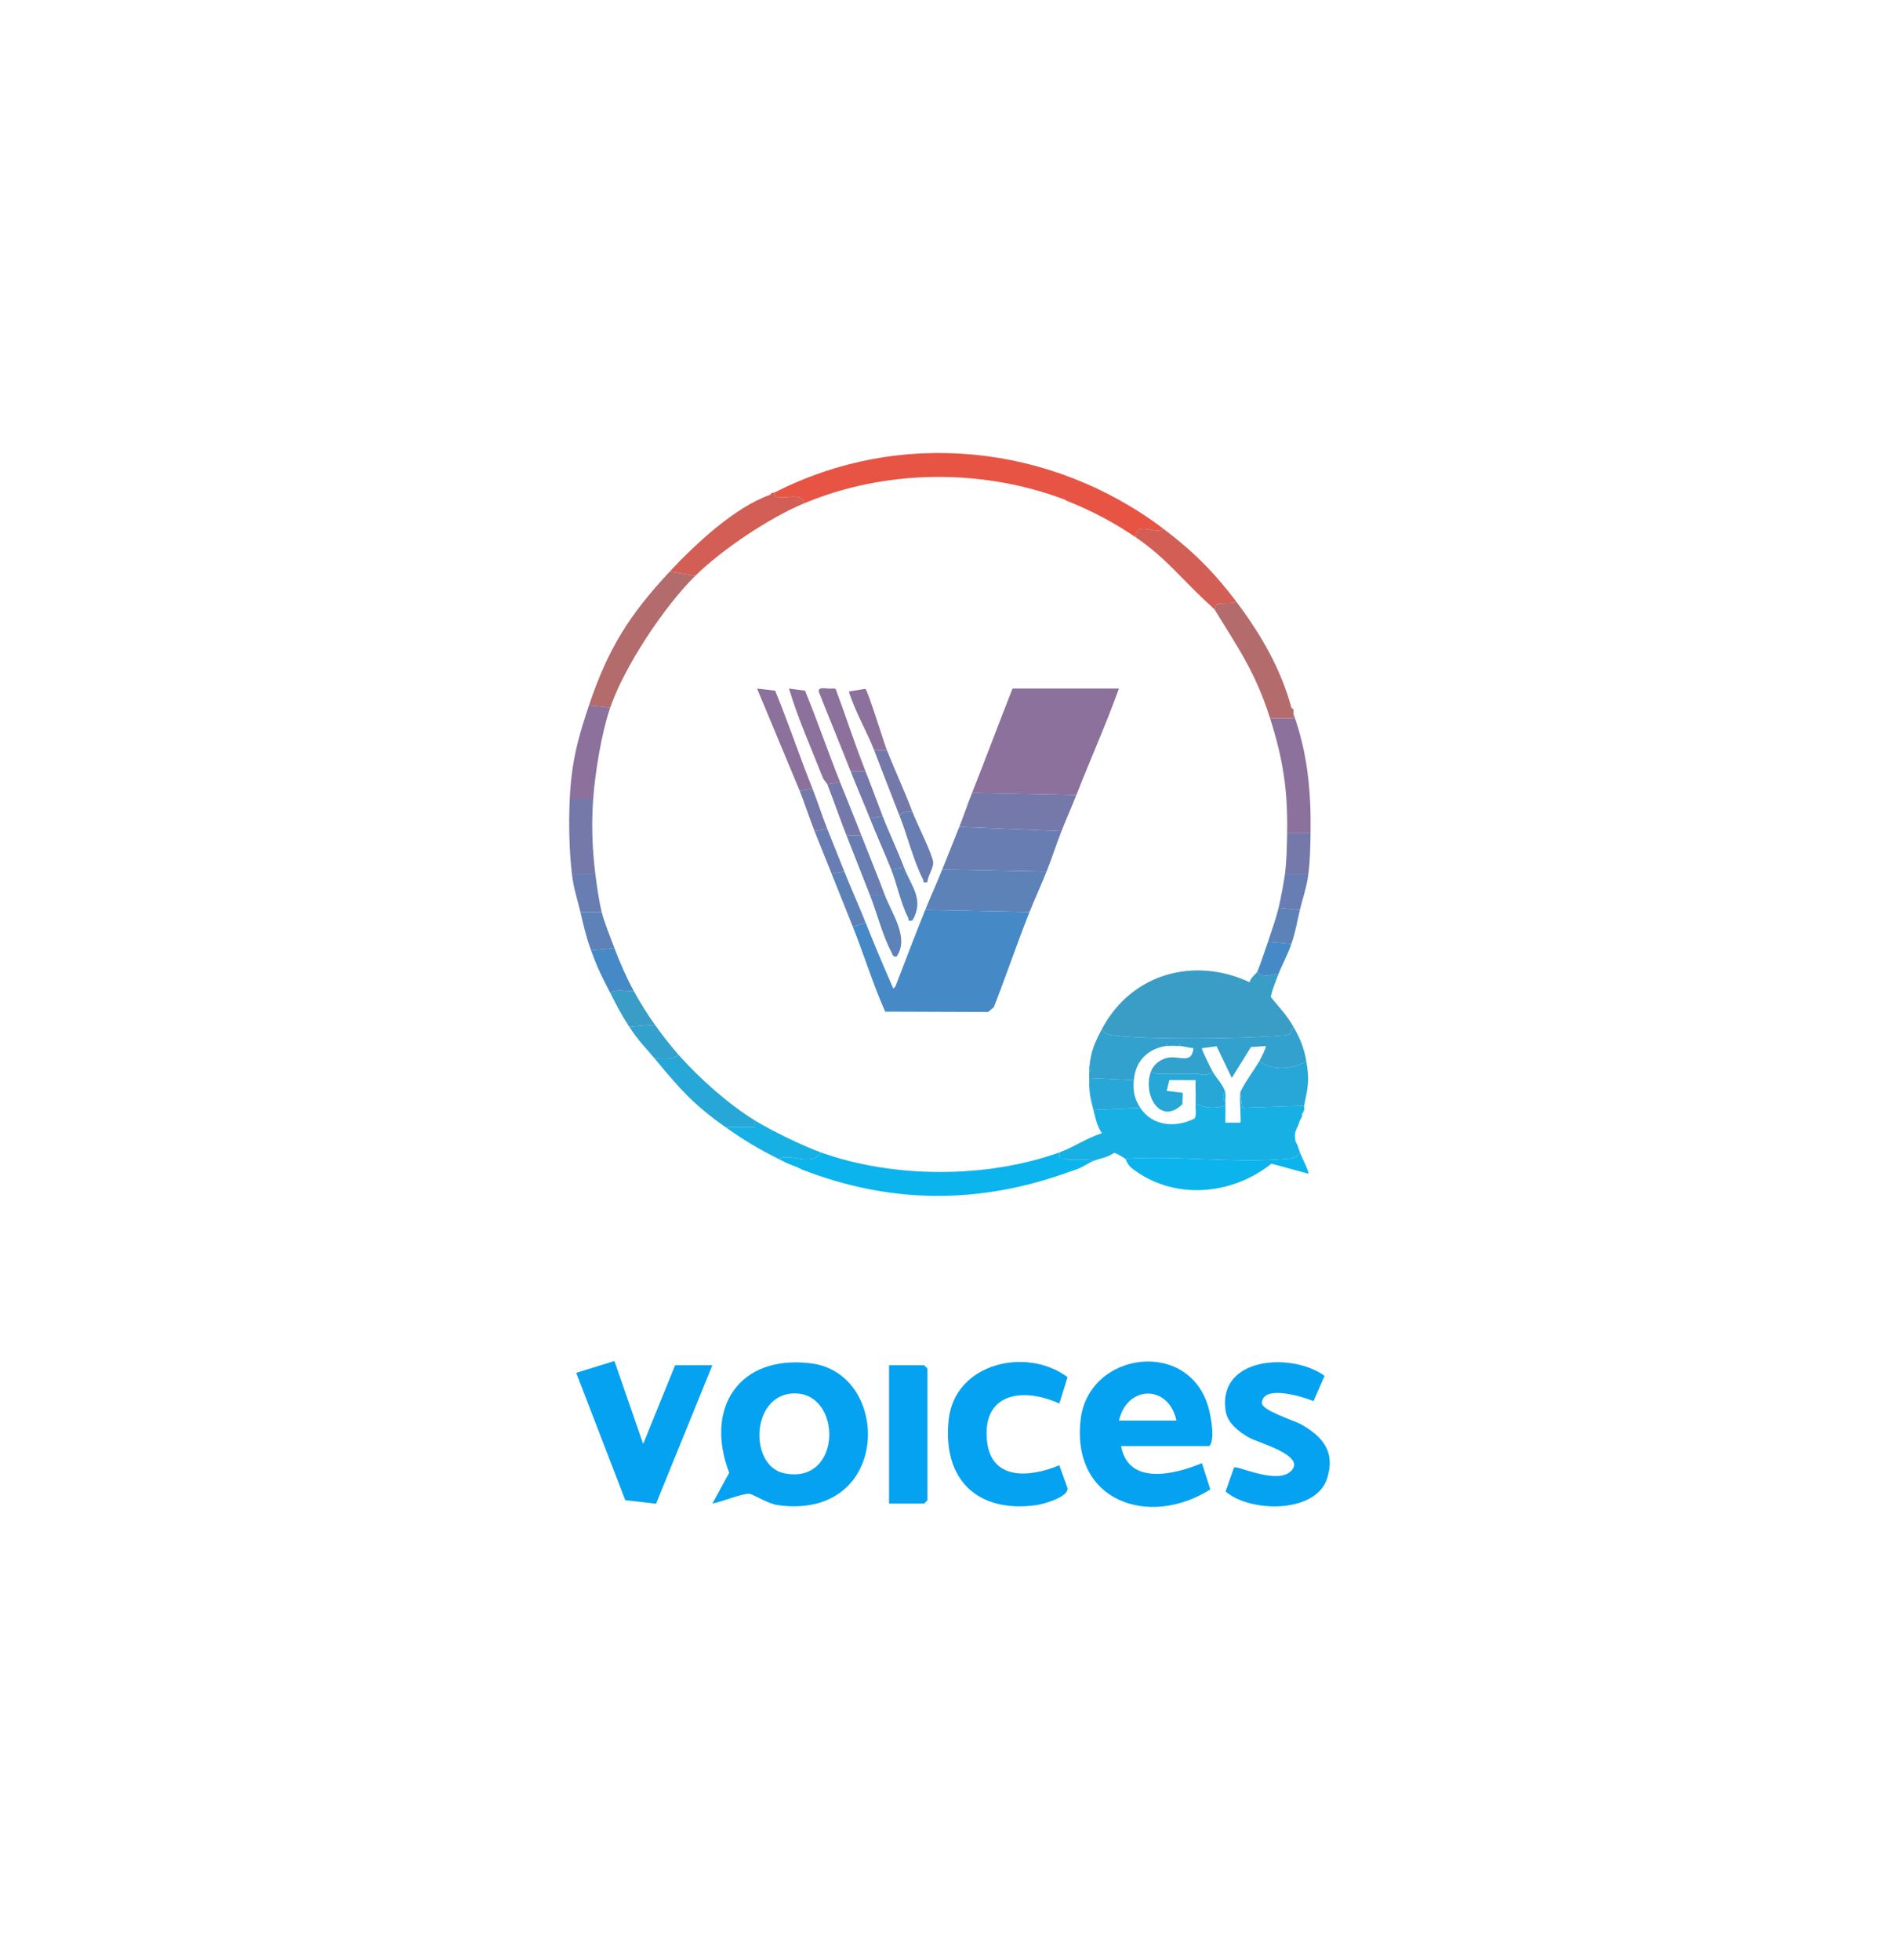 <svg xmlns="http://www.w3.org/2000/svg" id="katman_1" viewBox="0 0 751 775"><path d="M281.731,594.544l6.658-12.176c-9.893-25.727,3.976-46.829,32.383-43.262,32.046,4.023,31.682,62.229-13.153,56.061-4.039-.556-9.65-4.286-11.157-4.458-2.824-.323-11.33,3.3-14.73,3.836ZM313.5,550.999c-16.585.868-17.295,28.683-3.38,31.567,23.246,4.819,23.137-32.601,3.38-31.567Z" fill="#05a2f1"></path><path d="M443.358,571.825c2.848,15.767,21.277,11.216,31.98,6.733l3.311,10.385c-24.151,15.326-55.066,4.856-51.288-27.639,3.189-27.436,44.463-32.44,50.987-2.995.753,3.397,2.107,10.849-.053,13.516h-34.937ZM465.246,561.727c-3.098-14.387-19.558-14.054-22.73,0h22.73Z" fill="#05a2f1"></path><path d="M490.502,432.144l.838,5.895,24.418-.846c-.103.516.119,1.202,0,1.683l-.842,1.683c-.069.263.072.581,0,.841l-.842,1.683c-1.188,3.948-2.607,4.061-1.684,8.415l.842,1.683c.252.823.558,1.705.842,2.524-1.268,2.34-3.038,2.344-5.435,2.557-20.231,1.799-43.136-1.425-63.597-.032-.506-.459-3.893-2.393-4.486-2.363-2.41,1.854-5.742,2.209-8.142,3.205-3.928-1.395-6.971.277-11.387-.868-1.958-.508-2.413,1.115-2.082-2.498,5.377-1.927,11.216-5.912,16.838-7.588-2.055-2.966-2.505-5.897-3.368-9.241l18.521-.841c4.758,7.387,14.153,8.012,21.496,4.239.858-1.326.297-4.217.392-5.921,4.163,1.936,7.356,2.058,11.786.841.11,2.231-.083,4.503-.005,6.736l5.902-0c.449-.447-.422-9.857-.005-11.785Z" fill="#17b0e4"></path><path d="M435.781,406.901c11.471-21.788,36.373-28.854,58.451-18.476.117-1.652,2.602-3.356,3.004-4.244,2.202,2.909,5.485,1.196,8.418.841-.629,1.608-3.274,8.304-3.033,9.28,3.327,4.163,6.23,6.985,8.926,11.756l-1.623,2.974c-.968.317-1.967.34-2.972.427-15.594,1.341-51.377,1.747-66.555-.019-1.937-.225-3.687-.57-4.618-2.54Z" fill="#399dc6"></path><polygon points="281.722 539.85 259.442 594.608 247.277 593.211 227.875 542.852 242.989 538.167 254.357 570.979 266.99 539.85 281.722 539.85" fill="#05a2f1"></polygon><path d="M488.026,580.289c1.212-.943,17.319,7.049,22.698,1.236,5.733-6.196-13.386-10.997-17.105-13.236-3.966-2.387-8.193-5.616-8.927-10.425-3.262-21.376,26.278-23.204,39.13-13.82l-4.364,9.998c-3.971-1.677-20.02-6.699-20.412.684-.161,3.037,12.588,6.847,15.586,8.546,8.67,4.913,13.57,11.011,10.193,21.402-4.509,13.871-30.451,13.465-40.145,5.109l3.345-9.494Z" fill="#05a2f1"></path><path d="M418.936,554.996c-14.165-6.473-30.568-4.415-28.611,14.729,1.64,16.045,17.301,14.41,28.611,9.674l3.249,9.048c.506,3.467-9.384,6.318-12.299,6.72-23.585,3.252-37.273-10.338-34.704-33.846,2.443-22.357,30.762-28.88,47.019-16.757l-3.265,10.432Z" fill="#05a2f1"></path><path d="M460.195,209.16c-3.215,2.558-11.047-3.614-10.944,3.366-8.389-5.726-17.481-10.577-26.939-14.305-.459-.181-.964-.573-1.684-.841-32.658-12.171-70.471-11.797-102.706,1.683-.638-5.792-11.62.372-11.786-4.207,49.876-25.647,109.725-19.272,154.059,14.305Z" fill="#e75444"></path><path d="M418.944,455.705c-.33,3.613.124,1.99,2.082,2.498,4.417,1.145,7.459-.527,11.387.868-2.076.862-3.942,2.318-6.735,3.366l-2.526.841c-35.529,12.972-70.703,12.936-106.073-.841l-1.684-.841c-1.416-.581-2.792-1.044-4.209-1.683l-1.684-.841c-.567-.268-1.122-.564-1.684-.841,5.132-2.406,13.238,3.332,16.837-2.524,28.773,10.287,65.508,10.313,94.288,0Z" fill="#0cb4ed"></path><path d="M516.599,419.523c-4.786,3.473-14.005,4.022-18.521,0,.465-.837,2.869-5.572,2.521-5.885l-5.898.407-7.556,12.203-6.011-12.517-5.787.752c-.339.379,3.61,8.111,4.21,9.247-3.016,2.317-4.435.841-6.314.841h-12.628c-1.892,0-2.983.552-5.472-.841.956-2.603,3.359-4.588,6.037-5.322,5.11-1.398,10.021,2.903,10.801-3.926-1.709-.158-3.345-.639-5.052-.85l-.421-.823-.421.823c-1.245-.099-2.98-.121-4.209,0l-.421-.823-.421.823c-7.269,1.16-11.988,6.004-12.628,13.463l-17.679-.841c.003-.837-.049-1.691,0-2.524l.823-.421-.823-.421c.605-7.013,1.867-9.94,5.051-15.988.93,1.97,2.681,2.315,4.618,2.54,15.178,1.767,50.961,1.36,66.555.019,1.005-.086,2.004-.11,2.972-.427l1.623-2.974c2.613,4.624,4.125,8.08,5.051,13.463Z" fill="#32a1cd"></path><polygon points="351.596 594.544 351.596 539.85 365.487 539.85 366.749 541.112 366.749 593.282 365.487 594.544 351.596 594.544" fill="#05a2f1"></polygon><path d="M274.987,227.672c-12.266,12.063-28.127,35.965-33.674,52.17l-8.418-.841c7.572-22.535,15.936-35.801,31.99-53.011l10.102,1.683Z" fill="#b46b6b"></path><path d="M514.074,455.705c.466,1.347,3.872,7.904,3.362,8.41l-14.627-3.973c-15.725,12.626-38.86,14.582-55.172,1.805-1.956-1.532-2.269-3.422-2.595-3.718,20.461-1.393,43.365,1.831,63.597.032,2.397-.213,4.167-.216,5.435-2.557Z" fill="#0cb4ed"></path><path d="M306.136,194.856c.166,4.58,11.148-1.584,11.786,4.207-13.75,5.75-32.309,18.159-42.934,28.609l-10.102-1.683c9.973-10.691,25.516-25.321,39.567-30.292.31-.11.624-.561.842-.841h.842Z" fill="#d25e55"></path><path d="M510.706,279.842c.094.35.517.66.842.841.112.515-.147,1.278,0,1.683l.007,1.681-9.267.002c-5.657-17.863-12.348-27.43-21.888-42.914.195-4.389,5.678-1.388,8.418-3.366,9.602,12.703,17.722,26.569,21.888,42.072Z" fill="#b46b6b"></path><path d="M518.283,329.488h-9.26c.302-17.126-1.61-29.254-6.735-45.438l9.267-.002-.007-1.681c5.604,15.483,6.994,30.76,6.735,47.121Z" fill="#8b719b"></path><path d="M516.599,419.523c1.363,7.924.653,10.19-.842,17.67l-24.418.846-.838-5.895c.496-2.294,6.077-9.922,7.577-12.622,4.516,4.022,13.735,3.473,18.521,0Z" fill="#26a7d7"></path><path d="M460.195,209.16c11.582,8.772,19.853,17.006,28.623,28.609-2.74,1.978-8.223-1.024-8.418,3.366-.153-.248-.578-.573-.842-.841-.278-.283-.53-.592-.842-.841-10.493-9.379-17.128-18.506-29.465-26.926-.103-6.98,7.729-.807,10.944-3.366Z" fill="#d25e55"></path><path d="M298.559,443.083l.005,2.526-11.791-.002c-12.883-9.115-18.114-15.281-27.781-26.926,3.23-.092,6.72.813,9.26-1.683,8.261,9.335,19.699,19.532,30.307,26.085Z" fill="#26a7d7"></path><path d="M241.313,279.842c-3.414,9.972-5.978,25.621-6.735,36.182h-9.26c.651-14.309,3.079-23.64,7.577-37.024l8.418.841Z" fill="#8b719b"></path><path d="M234.578,316.024c-.698,9.742-.379,19.645.842,29.451h-9.26c-1.083-9.59-1.284-19.724-.842-29.451h9.26Z" fill="#7479a9"></path><path d="M324.657,455.705c-3.599,5.856-11.705.118-16.837,2.524-7.876-3.889-13.892-7.56-21.046-12.622l11.791.002-.005-2.526c6.334,3.913,19.105,10.122,26.098,12.622Z" fill="#17b0e4"></path><path d="M242.997,374.926c2.083,5.543,4.764,11.626,7.577,16.829-2.921.39-6.972-.983-9.26.841-3.3-6.423-5.093-9.892-7.577-16.829l9.26-.841Z" fill="#4689c7"></path><path d="M250.574,391.755c2.395,4.43,5.509,9.349,8.418,13.463l-10.102.841c-3.385-5.172-4.818-8.093-7.577-13.463,2.289-1.825,6.339-.451,9.26-.841Z" fill="#399dc6"></path><path d="M518.283,329.488c-.088,5.583-.159,10.414-.842,15.988h-9.26c.647-5.03.752-10.882.842-15.988h9.26Z" fill="#7479a9"></path><path d="M258.992,405.218c2.551,3.608,6.344,8.485,9.26,11.78-2.541,2.496-6.03,1.591-9.26,1.683-3.86-4.651-6.238-6.716-10.102-12.622l10.102-.841Z" fill="#32a1cd"></path><path d="M235.42,345.475c.546,4.385,1.488,10.961,2.526,15.146h-8.418c-1.242-5.217-2.709-9.32-3.367-15.146h9.26Z" fill="#687db1"></path><path d="M237.946,360.621c.967,3.899,3.544,10.293,5.051,14.305l-9.26.841c-2.171-6.066-2.765-9.077-4.209-15.146h8.418Z" fill="#5c82b8"></path><path d="M514.074,359.78c-1.19,5.025-1.616,8.276-3.367,13.463l-9.26-.841c1.266-3.699,3.362-9.863,4.209-13.463l8.418.841Z" fill="#5c82b8"></path><path d="M517.441,345.475c-.668,5.449-2.223,9.475-3.367,14.305l-8.418-.841c.808-3.435,2.085-10.041,2.526-13.463h9.26Z" fill="#687db1"></path><path d="M510.706,373.243c-1.465,4.34-3.546,7.932-5.051,11.78-2.933.354-6.216,2.068-8.418-.841,1.038-2.289,3.213-8.872,4.209-11.78l9.26.841Z" fill="#4689c7"></path><path d="M425.679,462.437c-.948.356-1.758.561-2.526.841l2.526-.841Z" fill="#26a7d7"></path><path d="M514.916,440.559l.842-1.683c-.29,1.168-.818,1.592-.842,1.683Z" fill="#32a1cd"></path><path d="M514.074,443.083l.842-1.683c-.219.796-.736,1.33-.842,1.683Z" fill="#32a1cd"></path><path d="M513.232,453.18l-.842-1.683c.019.092.591.863.842,1.683Z" fill="#32a1cd"></path><path d="M311.187,459.912c-.594-.267-1.119-.575-1.684-.841l1.684.841Z" fill="#32a1cd"></path><path d="M317.08,462.437c-.661-.257-1.177-.633-1.684-.841l1.684.841Z" fill="#32a1cd"></path><path d="M511.548,280.683c-.325-.181-.748-.491-.842-.841.345.151.765.487.842.841Z" fill="#8b719b"></path><path d="M304.452,195.697l.842-.841c-.218.28-.531.732-.842.841Z" fill="#e75444"></path><path d="M479.558,423.73c1.273,2.41,4.388,5.399,5.051,8.415-1.302.353-1.251,3.087,0,3.366.052.552-.027,1.127,0,1.683-4.43,1.216-7.623,1.095-11.786-.841.17-3.061-.122-6.194.005-9.261l-10.376-.026-1.062,4.281,6.387.795-.173,4.464c-8.658,8.675-15.844-3.657-12.459-12.875,2.489,1.393,3.58.841,5.472.841h12.628c1.879,0,3.297,1.476,6.314-.841Z" fill="#26a7d7"></path><path d="M448.409,427.096c-.374,4.362.17,7.282,2.526,10.939l-18.521.841c-1.385-5.36-1.703-6.807-1.684-12.622l17.679.841Z" fill="#26a7d7"></path><path d="M422.312,198.221l-1.684-.841c.72.268,1.225.661,1.684.841Z" fill="#b46b6b"></path><path d="M461.879,413.632c-.277.027-.57-.043-.842,0l.421-.823.421.823Z" fill="#399dc6"></path><path d="M466.93,413.632c-.275-.034-.563.022-.842,0l.421-.823.421.823Z" fill="#399dc6"></path><path d="M430.73,423.73c.016-.279-.024-.564,0-.841l.823.421-.823.421Z" fill="#26a7d7"></path><path d="M479.558,240.294c-.297-.261-.548-.579-.842-.841.312.25.564.558.842.841Z" fill="#b46b6b"></path><path d="M407.158,360.621c-4.95,12.403-9.252,25.185-14.116,37.64l-2.301,1.907-40.685-.147c-4.838-10.912-8.351-22.448-12.771-33.51l5.051-1.683c3.477,8.717,7.169,17.488,10.944,26.085l.842-.841c3.844-10.112,7.761-20.252,11.786-30.292l41.251.841Z" fill="#4689c7"></path><path d="M384.428,313.5c5.45-13.681,10.595-27.529,15.995-41.231h42.093c-5.137,14.199-11.314,28.034-16.837,42.072l-41.251-.841Z" fill="#8b719b"></path><path d="M419.786,328.646c-2.069,5.241-3.793,10.72-5.893,15.988l-41.251-.841c2.233-5.609,4.505-11.23,6.735-16.829l40.409,1.683Z" fill="#687db1"></path><path d="M413.893,344.634c-2.139,5.365-4.612,10.669-6.735,15.988l-41.251-.841c2.145-5.351,4.612-10.655,6.735-15.988l41.251.841Z" fill="#5c82b8"></path><path d="M425.679,314.341c-1.892,4.81-4.014,9.546-5.893,14.305l-40.409-1.683c1.758-4.414,3.278-9.013,5.051-13.463l41.251.841Z" fill="#7479a9"></path><path d="M321.289,311.817l-5.051.841-16.837-40.38,7.156.831c5.235,12.755,9.64,25.915,14.731,38.708Z" fill="#8b719b"></path><path d="M332.233,309.293l-5.051.841c-.215-.548-1.359-1.535-1.839-2.761-4.556-11.633-9.748-23.106-13.312-35.099l6.312.836c4.948,11.925,9.098,24.21,13.89,36.183Z" fill="#8b719b"></path><path d="M336.443,305.085c-4.135-10.54-8.477-21.021-12.634-31.562-.381-2.457,4.023-.792,5.522-1.308l1.131.144c4.027,10.809,7.632,22.017,11.874,32.726h-5.893Z" fill="#8b719b"></path><path d="M350.754,296.671c3.281,8.176,6.941,16.101,10.102,24.402-1.819-.071-4.338-.487-5.051,1.683-3.427-8.654-6.74-17.455-10.102-26.085h5.051Z" fill="#7479a9"></path><path d="M345.703,296.671c-3.015-7.739-7.522-15.217-10.011-23.245l6.541-1.049c1.027.777,7.303,21.258,8.521,24.294h-5.051Z" fill="#8b719b"></path><path d="M360.856,321.073c1.537,4.036,7.967,16.906,8.186,19.906.163,2.223-2.182,5.435-2.306,7.859-2.173.389-1.301-.295-1.754-1.191-3.898-7.719-6.009-16.89-9.178-24.891.713-2.17,3.232-1.754,5.051-1.683Z" fill="#687db1"></path><path d="M340.652,330.329c3.064,7.87,6.289,15.633,9.26,23.561h-5.893c-3.127-7.834-6.146-15.726-9.26-23.561h5.893Z" fill="#687db1"></path><path d="M349.912,353.889c2.809,7.493,9.859,17.06,4.621,24.412-1.499.201-1.615-1.127-2.132-2.076-3.255-5.978-5.734-15.704-8.381-22.335h5.893Z" fill="#5c82b8"></path><path d="M332.233,309.293c2.809,7.019,5.67,13.976,8.418,21.036h-5.893c-2.651-6.67-5.027-13.685-7.577-20.195l5.051-.841Z" fill="#7479a9"></path><path d="M342.336,364.828l-5.051,1.683c-2.797-7-5.623-14.021-8.418-21.036l5.051-.841c2.538,6.393,5.734,13.463,8.418,20.195Z" fill="#5c82b8"></path><path d="M357.489,342.951l-5.051.841c-2.565-6.41-5.729-13.446-8.418-20.195l5.051-.841c2.608,6.737,5.808,13.346,8.418,20.195Z" fill="#687db1"></path><path d="M342.336,305.085c2.316,5.848,4.519,11.944,6.735,17.67l-5.051.841c-2.463-6.178-5.139-12.297-7.577-18.512h5.893Z" fill="#7479a9"></path><path d="M357.489,342.951c2.922,7.666,8.157,12.697,3.355,21.034-2.174.389-1.301-.295-1.754-1.192-2.969-5.88-4.379-13.319-6.652-19l5.051-.841Z" fill="#5c82b8"></path><path d="M333.917,344.634l-5.051.841c-2.232-5.602-4.516-11.208-6.735-16.829l5.051-.841c2.197,5.519,4.576,11.391,6.735,16.829Z" fill="#687db1"></path><path d="M321.289,311.817c2.088,5.246,3.881,10.934,5.893,15.988l-5.051.841c-2.074-5.253-3.893-10.916-5.893-15.988l5.051-.841Z" fill="#7479a9"></path><path d="M353.28,390.913l.842-.841-.842.841Z" fill="#5c82b8"></path><path d="M484.609,435.51c-1.251-.278-1.302-3.013,0-3.366.203.924-.1,2.302,0,3.366Z" fill="#17b0e4"></path></svg>